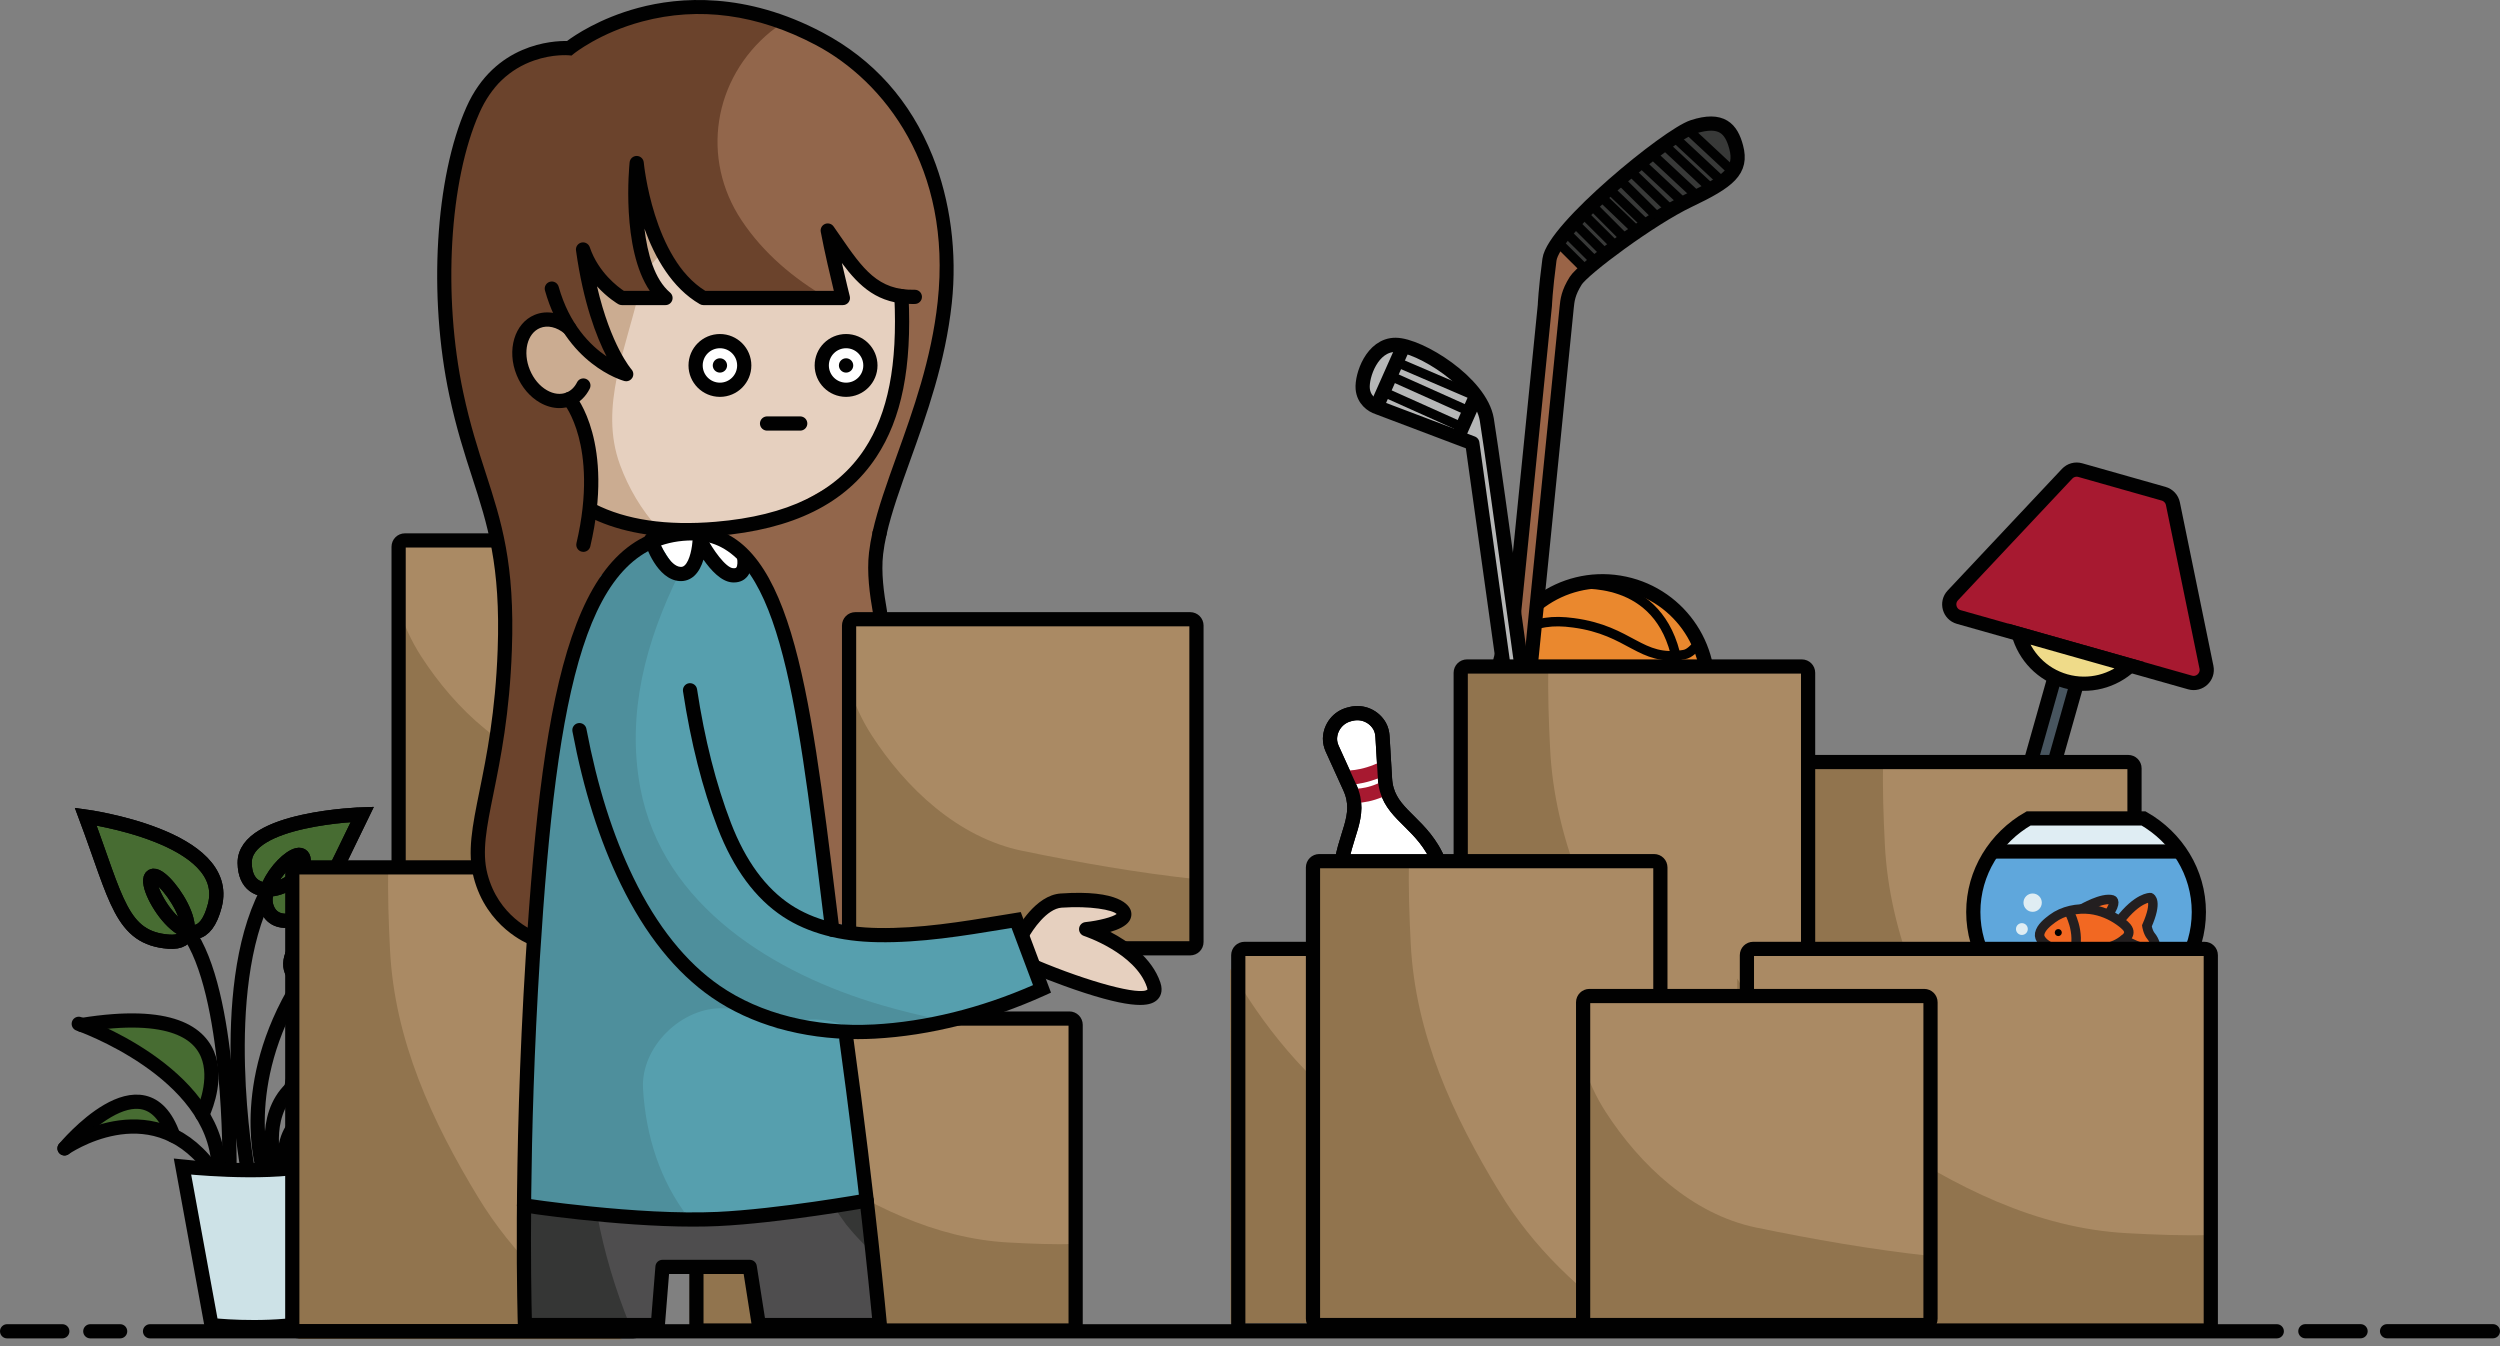 <svg width="351" height="189" viewBox="0 0 351 189" fill="none" xmlns="http://www.w3.org/2000/svg">
<rect x="0" y="0" width="351" height="189" fill="#808080" stroke="none"/>
<g clip-path="url(#clip0_558_3502)">
<path d="M230.514 82.84C230.514 82.84 239.698 86.882 239.616 95.572C239.534 104.261 234.09 110.349 226.775 111.031C219.46 111.713 212.998 107.121 211.376 102.831C209.753 98.541 209.921 89.653 213.548 86.744C217.175 83.836 222.155 80.173 230.514 82.84Z" fill="#EA882E"/>
<path d="M239.616 95.572C239.693 95.672 236.954 93.761 233.401 99.064C229.529 104.844 221.586 108.702 214.334 106.696C214.334 106.696 221.183 111.015 222.256 111.222C223.328 111.428 232.457 109.559 233.832 108.514C235.207 107.469 237.117 104.91 237.117 104.91C237.117 104.91 239.848 102.363 239.796 97.45C239.743 92.538 239.616 95.571 239.616 95.571L239.616 95.572Z" fill="#C9732C"/>
<path d="M239.604 98.785C240.914 90.713 235.432 83.108 227.36 81.798C219.288 80.489 211.683 85.97 210.373 94.042C209.063 102.114 214.545 109.719 222.617 111.029C230.689 112.339 238.294 106.857 239.604 98.785Z" stroke="#010101" stroke-width="1.995" stroke-linecap="round" stroke-linejoin="round"/>
<path d="M239.796 96.415C239.796 96.415 227.987 105.32 210.183 96.415" stroke="#010101" stroke-width="1.33" stroke-linecap="round" stroke-linejoin="round"/>
<path d="M238.513 90.377C237.84 91.014 237.266 91.761 236.443 91.904C230.248 92.977 229.028 88.516 220.898 87.441C217.946 87.051 216.119 87.299 212.292 88.796" stroke="#010101" stroke-width="1.33" stroke-linecap="round" stroke-linejoin="round"/>
<path d="M238.222 103.062C232.931 103.768 226.914 108.987 222.258 108.987C217.876 108.987 217.975 108.428 214.725 107.082" stroke="#010101" stroke-width="1.33" stroke-linecap="round" stroke-linejoin="round"/>
<path d="M221.728 81.969C224.635 81.969 236.065 82.046 235.882 98.045C235.882 98.045 236.07 108.077 226.758 111.031" stroke="#010101" stroke-width="1.33" stroke-linecap="round" stroke-linejoin="round"/>
<path d="M208.889 156.055L220.502 41.658C220.502 41.658 223.402 34.098 237.302 28.454C237.861 28.056 243.666 24.39 243.814 23.788C243.962 23.186 243.24 18.472 242.549 18.226C241.857 17.979 238.293 17.2 236.218 18.546C234.143 19.892 221.717 30.199 220.075 32.662C218.433 35.125 217.179 36.297 217.179 36.297L205.345 156.121L208.888 156.056L208.889 156.055Z" fill="#9A6447"/>
<path d="M209.718 116.766L212.413 118.364L208.375 156.425L205.659 155.911L209.718 116.766Z" fill="#383938"/>
<path d="M218.379 33.724L222.844 38.112C222.844 38.112 240.533 25.026 242.861 24.459C245.188 23.893 242.411 18.597 242.411 18.597C242.411 18.597 238.802 16.201 235.915 18.248C233.028 20.293 218.38 33.724 218.38 33.724L218.379 33.724Z" fill="#383938"/>
<path d="M243.759 20.655C244.633 23.934 242.797 25.435 237.07 28.16C231.752 30.692 222.3 37.726 221.234 39.412C220.168 41.099 220.059 42.182 219.96 43.176L208.58 156.534L205.52 156.226L216.899 42.869C216.899 42.869 216.968 40.814 217.543 36.459C218.117 32.104 234.198 18.951 237.694 17.82C241.756 16.506 243.081 18.107 243.759 20.654V20.655Z" stroke="#010101" stroke-width="1.995" stroke-linecap="round" stroke-linejoin="round"/>
<path d="M219.02 34.298L222.595 37.855" stroke="#010101" stroke-width="1.33" stroke-linecap="round" stroke-linejoin="round"/>
<path d="M220.036 32.801L223.611 36.358" stroke="#010101" stroke-width="1.33" stroke-linecap="round" stroke-linejoin="round"/>
<path d="M221.267 31.501L224.842 35.058" stroke="#010101" stroke-width="1.33" stroke-linecap="round" stroke-linejoin="round"/>
<path d="M222.753 30.487L226.329 34.044" stroke="#010101" stroke-width="1.33" stroke-linecap="round" stroke-linejoin="round"/>
<path d="M224.041 29.383L227.879 33.228" stroke="#010101" stroke-width="1.33" stroke-linecap="round" stroke-linejoin="round"/>
<path d="M225.236 28.033L229.446 32.067" stroke="#010101" stroke-width="1.33" stroke-linecap="round" stroke-linejoin="round"/>
<path d="M226.394 26.982L230.604 31.017" stroke="#010101" stroke-width="1.33" stroke-linecap="round" stroke-linejoin="round"/>
<path d="M227.787 25.607L232.234 30.019" stroke="#010101" stroke-width="1.33" stroke-linecap="round" stroke-linejoin="round"/>
<path d="M229.392 24.484L234.176 29.103" stroke="#010101" stroke-width="1.33" stroke-linecap="round" stroke-linejoin="round"/>
<path d="M230.818 23.288L235.984 28.117" stroke="#010101" stroke-width="1.33" stroke-linecap="round" stroke-linejoin="round"/>
<path d="M232.38 22.041L237.954 27.233" stroke="#010101" stroke-width="1.33" stroke-linecap="round" stroke-linejoin="round"/>
<path d="M234.143 20.803L239.849 26.12" stroke="#010101" stroke-width="1.33" stroke-linecap="round" stroke-linejoin="round"/>
<path d="M235.588 19.719L241.294 25.036" stroke="#010101" stroke-width="1.33" stroke-linecap="round" stroke-linejoin="round"/>
<path d="M237.387 18.59L243.093 23.907" stroke="#010101" stroke-width="1.33" stroke-linecap="round" stroke-linejoin="round"/>
<path d="M216.355 114.396L208.713 59.732C208.713 59.732 207.314 54.651 204.314 52.536C201.313 50.42 197.085 48.243 195.958 48.417C194.831 48.59 191.33 51.198 191.267 52.507C191.205 53.816 190.82 56.151 192.019 56.658C193.218 57.165 196.509 58.594 196.509 58.594L201.274 60.601L205.211 62.185L206.131 62.498L206.524 64.209L214.188 114.161L214.139 114.867L215.992 114.608L216.355 114.398V114.396Z" fill="#B6B7B7"/>
<path d="M217.323 116.837L220.097 134.222L222.244 147.674C222.379 148.642 221.704 149.536 220.736 149.672L219.687 149.819C218.719 149.954 217.825 149.279 217.69 148.311L215.911 133.223L214.008 117.08C213.873 116.112 213.902 115.5 214.87 115.364L215.919 115.217C216.887 115.082 217.188 115.868 217.323 116.836V116.837Z" fill="#A71E31" stroke="#010101" stroke-width="1.995" stroke-linecap="round" stroke-linejoin="round"/>
<path d="M214.157 115.464L206.713 62.219L193.459 57.204C192.61 56.931 191.452 56.121 191.323 54.559C191.176 52.791 192.619 48.393 195.958 48.416C199.298 48.439 207.87 53.717 208.744 58.893C209.619 64.07 216.58 115.125 216.58 115.125" stroke="#010101" stroke-width="1.995" stroke-linecap="round" stroke-linejoin="round"/>
<path d="M193.572 56.44L196.987 48.75" stroke="#010101" stroke-width="1.995" stroke-linecap="round" stroke-linejoin="round"/>
<path d="M204.762 61.204L207.055 56.027" stroke="#010101" stroke-width="1.995" stroke-linecap="round" stroke-linejoin="round"/>
<path d="M204.878 59.794L194.749 55.249" stroke="#010101" stroke-width="1.33" stroke-linecap="round" stroke-linejoin="round"/>
<path d="M205.578 57.429L195.449 52.884" stroke="#010101" stroke-width="1.33" stroke-linecap="round" stroke-linejoin="round"/>
<path d="M206.758 55.426L195.929 50.773" stroke="#010101" stroke-width="1.33" stroke-linecap="round" stroke-linejoin="round"/>
<path d="M59.905 151.02C49.255 148.614 43.709 150.118 40.892 152.806C36.618 156.885 38.631 163.691 38.631 163.691" stroke="#010101" stroke-width="1.995" stroke-miterlimit="10" stroke-linecap="round"/>
<path d="M58.768 159.904C58.768 159.904 39.353 149.28 39.933 163.68" stroke="#010101" stroke-width="1.995" stroke-miterlimit="10" stroke-linecap="round"/>
<path d="M24.33 159.442C20.192 147.77 9.059 161.232 9.059 161.232L14.535 158.648L20.869 158.331L24.33 159.442Z" fill="#476C32"/>
<path d="M9.058 161.232C9.058 161.232 20.191 147.77 24.329 159.442" stroke="#010101" stroke-width="1.995" stroke-miterlimit="10" stroke-linecap="round"/>
<path d="M28.408 156.49C28.408 156.49 36.618 139.874 11.494 143.906L19.564 147.241L24.331 152.163L28.408 156.49L28.408 156.49Z" fill="#476C32"/>
<path d="M50.875 114.336C50.875 114.336 34.268 114.841 34.353 121.16C34.438 127.479 42.373 124.627 42.641 121.094C42.909 117.56 36.266 123.561 37.41 127.269C38.555 130.978 43.556 128.708 44.473 127.213C45.391 125.718 50.875 114.336 50.875 114.336Z" fill="#476C32" stroke="#010101" stroke-width="1.995" stroke-miterlimit="10" stroke-linecap="round"/>
<path d="M12.031 114.648C12.031 114.648 32.684 117.457 30.16 127.142C27.636 136.827 19.96 124.808 21.227 123.124C22.494 121.441 30.391 132.716 23.695 132.212C17 131.708 16.399 126.323 12.031 114.648Z" fill="#476C32" stroke="#010101" stroke-width="1.995" stroke-miterlimit="10" stroke-linecap="round"/>
<path d="M56.96 131.388C56.96 131.388 44.481 128.142 41.455 133.185C38.428 138.228 46.156 139.932 47.043 134.72C47.931 129.509 40.437 138.026 42.792 139.865C45.148 141.705 48.505 143.165 56.96 131.388Z" fill="#476C32" stroke="#010101" stroke-width="1.995" stroke-miterlimit="10" stroke-linecap="round"/>
<path d="M50.875 114.336C50.875 114.336 34.268 114.841 34.353 121.16C34.438 127.479 42.373 124.627 42.641 121.094C42.909 117.56 36.266 123.561 37.41 127.269C38.555 130.978 43.556 128.708 44.473 127.213C45.391 125.718 50.875 114.336 50.875 114.336Z" stroke="#010101" stroke-width="1.995" stroke-miterlimit="10" stroke-linecap="round"/>
<path d="M12.031 114.648C12.031 114.648 32.684 117.457 30.16 127.142C27.636 136.827 19.96 124.808 21.227 123.124C22.494 121.441 30.391 132.716 23.695 132.212C17 131.708 16.399 126.323 12.031 114.648Z" stroke="#010101" stroke-width="1.995" stroke-miterlimit="10" stroke-linecap="round"/>
<path d="M56.96 131.388C56.96 131.388 44.481 128.142 41.455 133.185C38.428 138.228 46.156 139.932 47.043 134.72C47.931 129.509 40.437 138.026 42.792 139.865C45.148 141.705 48.505 143.165 56.96 131.388Z" stroke="#010101" stroke-width="1.995" stroke-miterlimit="10" stroke-linecap="round"/>
<path d="M34.694 163.722C34.694 163.722 30.343 139.093 37.393 125.393" stroke="#010101" stroke-width="1.995" stroke-miterlimit="10" stroke-linecap="round"/>
<path d="M32.219 163.741C32.219 163.741 32.549 139.277 26.317 130.741" stroke="#010101" stroke-width="1.995" stroke-miterlimit="10" stroke-linecap="round"/>
<path d="M36.962 164.168C36.962 164.168 33.243 152.395 41.958 138.199" stroke="#010101" stroke-width="1.995" stroke-miterlimit="10" stroke-linecap="round"/>
<path d="M59.904 151.02C59.904 151.02 43.843 135.224 40.892 152.806" stroke="#010101" stroke-width="1.995" stroke-miterlimit="10" stroke-linecap="round"/>
<path d="M11.056 143.744C11.056 143.744 30.15 150.375 30.681 163.754" stroke="#010101" stroke-width="1.995" stroke-miterlimit="10" stroke-linecap="round"/>
<path d="M28.408 156.49C28.408 156.49 36.618 139.874 11.494 143.906" stroke="#010101" stroke-width="1.995" stroke-miterlimit="10" stroke-linecap="round"/>
<path d="M58.769 159.904C58.769 159.904 49.186 147.369 44.287 156.363" stroke="#010101" stroke-width="1.995" stroke-miterlimit="10" stroke-linecap="round"/>
<path d="M43.371 163.652C36.69 165.006 25.622 163.794 25.622 163.794L29.69 186.037C29.69 186.037 36.174 186.8 42.614 185.854L43.374 164.117" fill="#CDE2E7"/>
<path d="M43.371 163.652C36.69 165.006 25.622 163.794 25.622 163.794L29.69 186.037C29.69 186.037 36.174 186.8 42.614 185.854L43.374 164.117" stroke="#010101" stroke-width="1.995" stroke-miterlimit="10" stroke-linecap="round"/>
<path d="M9.058 161.232C9.058 161.232 21.021 152.865 29.405 163.764" stroke="#010101" stroke-width="1.995" stroke-miterlimit="10" stroke-linecap="round"/>
<path d="M238.155 133.239L174.033 133.34L174.115 185.634L238.237 185.533L238.155 133.239Z" fill="#AA8A64"/>
<path d="M192.389 158.378C203.124 165.559 214.629 171.407 227.441 172.095C231.287 172.301 235.257 172.472 239.205 172.35L239.217 185.398L173.1 185.472L173.055 137.229C178.073 145.782 184.618 153.181 192.389 158.379L192.389 158.378Z" fill="#91744E" stroke="#91744E" stroke-width="0.665" stroke-miterlimit="10"/>
<path d="M173.853 134.107V185.917C173.853 186.405 174.248 186.8 174.735 186.8H238.101C238.589 186.8 238.984 186.405 238.984 185.917V134.107C238.984 133.62 238.589 133.225 238.101 133.225H174.735C174.248 133.225 173.853 133.62 173.853 134.107Z" stroke="#010101" stroke-width="1.995" stroke-miterlimit="10" stroke-linecap="round"/>
<path d="M189.702 100.23C191.312 99.831 192.937 100.582 193.71 101.962C193.954 102.398 194.068 102.895 194.101 103.395C194.156 104.25 194.277 106.163 194.454 109.334C194.707 113.843 198.536 114.937 201.095 119.18C202.442 121.414 204.007 125.349 202.847 136.421C202.769 137.168 202.363 137.846 201.733 138.255C200.089 139.325 198.148 139.746 196.172 139.478C195.657 139.408 195.194 139.111 194.903 138.68C188.549 129.257 188.086 124.994 188.236 122.366C188.518 117.419 191.394 114.664 189.512 110.558C188.188 107.671 187.402 105.924 187.052 105.141C186.848 104.684 186.716 104.192 186.729 103.691C186.77 102.11 187.855 100.687 189.465 100.288" fill="white"/>
<path d="M189.702 100.23C191.312 99.831 192.937 100.582 193.71 101.962C193.954 102.398 194.068 102.895 194.101 103.395C194.156 104.25 194.277 106.163 194.454 109.334C194.707 113.843 198.536 114.937 201.095 119.18C202.442 121.414 204.007 125.349 202.847 136.421C202.769 137.168 202.363 137.846 201.733 138.255C200.089 139.325 198.148 139.746 196.172 139.478C195.657 139.408 195.194 139.111 194.903 138.68C188.549 129.257 188.086 124.994 188.236 122.366C188.518 117.419 191.394 114.664 189.512 110.558C188.188 107.671 187.402 105.924 187.052 105.141C186.848 104.684 186.716 104.192 186.729 103.691C186.77 102.11 187.855 100.687 189.465 100.288" stroke="#010101" stroke-width="1.995" stroke-miterlimit="10" stroke-linecap="round"/>
<path d="M188.727 109.166C188.727 109.166 191.212 109.426 194.499 107.736" stroke="#A71930" stroke-width="1.995" stroke-miterlimit="10"/>
<path d="M189.731 111.704C189.731 111.704 191.938 112.033 194.798 110.448" stroke="#A71930" stroke-width="1.995" stroke-miterlimit="10"/>
<path d="M189.702 100.23C191.312 99.831 192.937 100.582 193.71 101.962C193.954 102.398 194.068 102.895 194.101 103.395C194.156 104.25 194.277 106.163 194.454 109.334C194.707 113.843 198.536 114.937 201.095 119.18C202.442 121.414 204.007 125.349 202.847 136.421C202.769 137.168 202.363 137.846 201.733 138.255C200.089 139.325 198.148 139.746 196.172 139.478C195.657 139.408 195.194 139.111 194.903 138.68C188.549 129.257 188.086 124.994 188.236 122.366C188.518 117.419 191.394 114.664 189.512 110.558C188.188 107.671 187.402 105.924 187.052 105.141C186.848 104.684 186.716 104.192 186.729 103.691C186.77 102.11 187.855 100.687 189.465 100.288" stroke="#010101" stroke-width="1.995" stroke-miterlimit="10" stroke-linecap="round"/>
<path d="M291.329 95.98L288.525 95.194L281.997 118.481L284.8 119.267L291.329 95.98Z" fill="#48555F"/>
<path d="M269.321 162.724L288.441 95.195" stroke="#010101" stroke-width="1.995" stroke-miterlimit="10" stroke-linecap="round"/>
<path d="M291.558 96.077L272.437 163.607" stroke="#010101" stroke-width="1.995" stroke-miterlimit="10" stroke-linecap="round"/>
<path d="M305.076 70.721C304.938 70.047 304.436 69.507 303.774 69.32L298.802 67.912L297.039 67.412L292.067 66.004C291.405 65.817 290.694 66.014 290.224 66.515L274.174 83.597C273.23 84.603 273.686 86.252 275.015 86.629L290.367 90.975L292.13 91.475L307.483 95.821C308.81 96.198 310.065 95.032 309.787 93.681L305.076 70.721Z" fill="#A71930" stroke="#010101" stroke-width="1.995" stroke-miterlimit="10" stroke-linecap="round"/>
<path d="M283.416 88.996C284.269 92.1 286.677 94.695 289.999 95.635C293.322 96.576 296.732 95.629 299.086 93.433L283.416 88.996Z" fill="#EFDB89" stroke="#010101" stroke-width="1.995" stroke-miterlimit="10" stroke-linecap="round"/>
<path d="M252.075 107.737L251.964 171.859L299.571 171.942L299.681 107.82L252.075 107.737Z" fill="#AA8A64"/>
<path d="M276.786 153.586C270.248 142.851 264.925 131.346 264.299 118.534C264.111 114.688 263.956 110.718 264.067 106.77L252.189 106.758L252.122 172.875L296.04 172.92C288.253 167.902 281.518 161.357 276.786 153.586V153.586Z" fill="#91744E" stroke="#91744E" stroke-width="0.665" stroke-miterlimit="10"/>
<path d="M298.802 106.991H251.794C251.307 106.991 250.912 107.386 250.912 107.874V171.24C250.912 171.727 251.307 172.122 251.794 172.122H298.802C299.289 172.122 299.684 171.727 299.684 171.24V107.874C299.684 107.386 299.289 106.991 298.802 106.991Z" stroke="#010101" stroke-width="1.995" stroke-miterlimit="10" stroke-linecap="round"/>
<path d="M206.248 94.322L206.137 158.444L253.744 158.526L253.855 94.404L206.248 94.322Z" fill="#AA8A64"/>
<path d="M229.788 140.171C223.251 129.435 217.927 117.931 217.302 105.118C217.114 101.272 216.958 97.303 217.07 93.354L205.191 93.342L205.124 159.459L249.042 159.504C241.256 154.486 234.52 147.941 229.788 140.17V140.171Z" fill="#91744E" stroke="#91744E" stroke-width="0.665" stroke-miterlimit="10"/>
<path d="M252.975 93.576H205.967C205.48 93.576 205.085 93.971 205.085 94.458V157.824C205.085 158.311 205.48 158.706 205.967 158.706H252.975C253.462 158.706 253.857 158.311 253.857 157.824V94.458C253.857 93.971 253.462 93.576 252.975 93.576Z" stroke="#010101" stroke-width="1.995" stroke-miterlimit="10" stroke-linecap="round"/>
<path d="M150.342 143.016L97.925 143.098L97.992 185.846L150.41 185.764L150.342 143.016Z" fill="#AA8A64"/>
<path d="M112.931 163.566C121.707 169.437 131.112 174.216 141.585 174.779C144.729 174.948 147.974 175.087 151.202 174.987L151.212 185.654L97.163 185.714L97.127 146.278C101.229 153.27 106.579 159.318 112.932 163.567L112.931 163.566Z" fill="#91744E" stroke="#91744E" stroke-width="0.665" stroke-miterlimit="10"/>
<path d="M97.778 143.886V185.917C97.778 186.404 98.173 186.799 98.661 186.799H150.138C150.625 186.799 151.02 186.404 151.02 185.917V143.886C151.02 143.398 150.625 143.003 150.138 143.003H98.661C98.173 143.003 97.778 143.398 97.778 143.886Z" stroke="#010101" stroke-width="1.995" stroke-miterlimit="10" stroke-linecap="round"/>
<path d="M55.967 119.912V110.805V75.912H104.74V122.055H97.701H94.477" fill="#AA8A64"/>
<path d="M80.254 108.385C71.268 106.528 63.929 99.592 59.12 92.134C57.748 90.005 56.717 87.725 55.967 85.359V121.907L94.477 122.055H104.74V112.377C96.48 111.482 88.273 110.042 80.254 108.385Z" fill="#91744E"/>
<path d="M103.857 75.878H56.849C56.362 75.878 55.967 76.273 55.967 76.761V121.194C55.967 121.681 56.362 122.076 56.849 122.076H103.857C104.345 122.076 104.74 121.681 104.74 121.194V76.761C104.74 76.273 104.345 75.878 103.857 75.878Z" stroke="#010101" stroke-width="1.995" stroke-miterlimit="10" stroke-linecap="round"/>
<path d="M79.931 94.189H116.784V57.335L79.931 57.335V94.189Z" fill="white"/>
<path d="M126.498 36.633L126.651 52.44L120.856 64.878L113.825 71.261L104.533 73.76L93.028 74.299L83.048 71.637L74.827 63.264L67.338 34.022L87.347 21.489H106.32L126.498 35.022" fill="#E6D0BF"/>
<path d="M87.348 21.489H106.32L117.479 28.973C115.679 29.23 113.899 29.926 112.37 30.958C111.657 30.173 110.832 29.463 109.895 28.858C104.875 25.622 97.401 27.752 94.543 32.884C94.122 33.641 93.725 34.416 93.351 35.205C91.579 36.648 90.242 38.578 89.757 40.786C88.009 48.743 84.034 57.065 87.053 65.271C88.272 68.586 90.059 71.557 92.327 74.111L83.049 71.636L74.828 63.264L67.339 34.022L87.348 21.489Z" fill="#CBAC91"/>
<path d="M120.048 128.053C119.977 122.148 118.885 116.346 118.507 110.465C118.108 104.268 118.405 98.051 118.423 91.848C118.434 88.13 121.361 86.301 124.245 86.35L123.511 84.75L123.533 74.878L126.498 65.291L131.701 49.984L132.806 35.023L130.484 22.893L126.498 16.083L120.642 9.208L109.383 2.97L104.532 1.635L94.176 1.228L83.006 4.801L79.931 6.773L73.547 7.995L66.399 15.443L62.571 26.887V39.651L64.485 56.298L69.706 74.437L71.416 87.692L69.604 104.251L67.709 114.835V120.992L69.604 127.496L74.826 132.736L79.93 94.006L83.722 83.834L90.205 77.179L93.027 74.299L83.047 71.637L82.856 64.691L79.931 56.026H77.089L73.471 52.313L73.567 46.86L76.323 44.858L79.931 46.092L84.184 50.577L87.07 51.362L83.005 41.084L82.291 37.713L87.309 41.839H93.436L90.206 37.713L89.547 24.136L91.826 32.797L98.758 41.84H118.343L116.783 35.159L121.688 39.351L126.561 41.585L125.382 56.298L120.128 66.257L108.053 73.018L100.543 74.253L106.506 80.713L110.426 90.258L115.678 120.991L116.784 130.001L120.174 129.243C120.098 128.87 120.052 128.475 120.046 128.053H120.048Z" fill="#92664B"/>
<path d="M119.21 130.977V121.87V86.976H167.983V133.119H160.944H157.72" fill="#AA8A64"/>
<path d="M143.497 119.449C134.511 117.592 127.172 110.656 122.363 103.198C120.991 101.07 119.96 98.789 119.21 96.423V130.977L157.72 133.119H167.983V123.441C159.724 122.546 151.516 121.106 143.497 119.449Z" fill="#91744E"/>
<path d="M167.101 86.942H120.093C119.605 86.942 119.21 87.338 119.21 87.825V132.258C119.21 132.745 119.605 133.14 120.093 133.14H167.101C167.588 133.14 167.983 132.745 167.983 132.258V87.825C167.983 87.338 167.588 86.942 167.101 86.942Z" stroke="#010101" stroke-width="1.995" stroke-miterlimit="10" stroke-linecap="round"/>
<path d="M143.361 132.034L146.298 127.685L152.774 126.424L157.816 128.144L153.45 130.815L160.005 135.089L161.478 139.855H157.844L145.099 136.061" fill="#E6D0BF"/>
<path d="M160.074 141.095C158.569 141.095 156.189 140.672 152.287 139.407C148.406 138.15 144.759 136.61 144.722 136.594C144.215 136.38 143.978 135.795 144.193 135.287C144.406 134.781 144.99 134.543 145.5 134.758C152.884 137.884 160.181 139.83 161.109 138.92C161.106 138.925 161.104 138.814 161.023 138.577C159.399 133.799 152.258 131.428 152.186 131.405C151.738 131.259 151.453 130.82 151.503 130.352C151.553 129.884 151.922 129.513 152.391 129.464C154.272 129.267 156.235 128.748 156.78 128.323C156.197 127.755 153.104 127.158 149.05 127.436C146.982 127.579 144.949 130.589 144.341 131.737C144.082 132.224 143.478 132.409 142.993 132.152C142.507 131.895 142.32 131.292 142.578 130.806C142.853 130.283 145.374 125.691 148.913 125.447C157.183 124.873 158.547 127.139 158.768 127.847C158.924 128.345 158.849 128.864 158.556 129.309C158.088 130.02 157.024 130.508 155.884 130.839C158.405 132.153 161.734 134.47 162.911 137.935C163.369 139.279 162.829 140.044 162.467 140.381C162.061 140.759 161.415 141.095 160.074 141.095Z" fill="#010101"/>
<path d="M42.199 122.524L42.088 186.646L89.695 186.728L89.806 122.606L42.199 122.524Z" fill="#AA8A64"/>
<path d="M66.91 168.374C60.372 157.638 55.049 146.134 54.423 133.321C54.235 129.475 54.08 125.506 54.191 121.557L42.313 121.545L42.246 187.662L86.164 187.707C78.377 182.689 71.642 176.145 66.91 168.374Z" fill="#91744E" stroke="#91744E" stroke-width="0.665" stroke-miterlimit="10"/>
<path d="M88.927 121.779H41.919C41.432 121.779 41.037 122.174 41.037 122.661V186.027C41.037 186.514 41.432 186.909 41.919 186.909H88.927C89.414 186.909 89.809 186.514 89.809 186.027V122.661C89.809 122.174 89.414 121.779 88.927 121.779Z" stroke="#010101" stroke-width="1.995" stroke-miterlimit="10" stroke-linecap="round"/>
<path d="M185.507 121.65L185.396 185.772L233.003 185.854L233.114 121.732L185.507 121.65Z" fill="#AA8A64"/>
<path d="M210.218 167.499C203.68 156.763 198.357 145.259 197.732 132.447C197.543 128.6 197.388 124.631 197.499 120.682L185.621 120.67L185.554 186.788L229.472 186.832C221.686 181.814 214.95 175.269 210.218 167.498V167.499Z" fill="#91744E" stroke="#91744E" stroke-width="0.665" stroke-miterlimit="10"/>
<path d="M331.425 187.901H323.674C323.123 187.901 322.676 187.454 322.676 186.904C322.676 186.353 323.123 185.907 323.674 185.907H331.425C331.975 185.907 332.422 186.353 332.422 186.904C332.422 187.454 331.975 187.901 331.425 187.901Z" fill="#010101"/>
<path d="M350.002 187.901H335.144C334.593 187.901 334.146 187.454 334.146 186.904C334.146 186.353 334.593 185.907 335.144 185.907H350.002C350.553 185.907 350.999 186.353 350.999 186.904C350.999 187.454 350.553 187.901 350.002 187.901Z" fill="#010101"/>
<path d="M8.749 187.91H0.997C0.447 187.91 0 187.464 0 186.913C0 186.363 0.447 185.916 0.997 185.916H8.749C9.299 185.916 9.746 186.363 9.746 186.913C9.746 187.464 9.299 187.91 8.749 187.91Z" fill="#010101"/>
<path d="M16.869 187.91H12.677C12.127 187.91 11.68 187.464 11.68 186.913C11.68 186.363 12.127 185.916 12.677 185.916H16.869C17.42 185.916 17.866 186.363 17.866 186.913C17.866 187.464 17.42 187.91 16.869 187.91Z" fill="#010101"/>
<path d="M121.689 168.561L123.533 186.034H106.544L105.263 177.873H93.014L92.356 186.034L73.701 186.034L73.568 169.231L95.981 171.223L121.689 168.561Z" fill="#4E4D4E"/>
<path d="M119.725 173.021C119.409 172.666 119.113 172.294 118.807 171.929C118.649 171.689 117.998 170.813 117.851 170.588C117.523 170.087 117.213 169.574 116.913 169.056L121.689 168.561L122.459 175.859C121.514 174.946 120.596 174.004 119.724 173.022L119.725 173.021Z" fill="#353635"/>
<path d="M83.784 170.139C83.803 170.263 83.815 170.387 83.837 170.51C84.84 175.917 86.406 181.083 88.42 186.035H73.7L73.567 169.232L83.784 170.139Z" fill="#353635"/>
<path d="M232.233 120.904H185.225C184.738 120.904 184.343 121.299 184.343 121.786V185.152C184.343 185.639 184.738 186.034 185.225 186.034H232.233C232.721 186.034 233.116 185.639 233.116 185.152V121.786C233.116 121.299 232.721 120.904 232.233 120.904Z" stroke="#010101" stroke-width="1.995" stroke-miterlimit="10" stroke-linecap="round"/>
<path d="M66.399 15.441L73.547 7.994L79.931 6.771L83.006 4.8L94.177 1.227L104.533 1.634L109.383 2.968L109.89 3.249C109.309 3.603 108.749 3.992 108.225 4.421C100.151 11.023 98.326 22.255 104.134 30.962C107.193 35.548 111.411 39.1 116.13 41.839H98.758L91.826 32.796L89.547 24.135L90.206 37.713L93.436 41.839H87.309L82.291 37.713L83.005 41.083L87.07 51.361L84.184 50.577L79.931 46.091L76.323 44.857L73.567 46.859L73.472 52.313L77.09 56.025H79.931L82.856 64.69L83.047 71.636L93.028 74.299L90.206 77.179L83.723 83.834L79.93 94.006L74.826 132.735L69.604 127.495L67.71 120.991V114.834L69.604 104.25L71.417 87.692L69.707 74.436L64.486 56.298L62.572 39.651V26.887L66.4 15.442L66.399 15.441Z" fill="#6B432C"/>
<path d="M105.299 79.002L109.905 88.986L113.824 108.694L116.784 130.001L127.312 131.198L142.572 130.204L146.298 138.842L122.923 145.769L119.216 144.894L121.689 168.561L93.602 171.153L73.568 169.231L75.16 130.204L79.221 96.912L84.388 80.807L92.134 75.749L95.45 80.807L98.091 77.832L101.204 80.712H103.54L105.299 79.002Z" fill="#569FAE"/>
<path d="M75.16 130.204L79.221 96.912L84.388 80.808L92.133 75.75L95.323 80.616C90.688 89.996 87.928 100.145 89.907 110.656C93.026 127.224 108.809 136.753 123.783 141.124C126.435 141.899 129.134 142.558 131.863 143.12L122.923 145.771L121.233 145.372C119.305 144.045 116.992 143.239 114.675 143.136C112.612 143.043 110.732 143.585 109.119 144.555C107.181 142.797 104.616 141.704 101.62 141.569C95.757 141.307 89.919 146.976 90.282 152.907C90.687 159.52 92.658 165.728 96.597 170.877L93.602 171.154L73.568 169.233L75.16 130.205V130.204Z" fill="#4E8F9C"/>
<path d="M123.534 187.032H106.545C106.055 187.032 105.636 186.675 105.561 186.189L104.411 178.871H93.935L93.351 186.115C93.31 186.632 92.876 187.032 92.357 187.032H73.701C73.163 187.032 72.723 186.605 72.704 186.068C72.696 185.848 71.964 163.716 73.811 134.392C76.283 95.148 80.751 73.88 97.259 73.88C110.932 73.88 113.65 96.122 117.412 126.904L117.841 130.41C117.909 130.957 117.52 131.454 116.972 131.522C116.429 131.578 115.929 131.2 115.861 130.653L115.431 127.146C111.795 97.381 109.167 75.875 97.259 75.875C82.326 75.875 78.197 96.485 75.802 134.518C74.179 160.294 74.555 180.484 74.671 185.036H91.438L92.022 177.792C92.063 177.275 92.497 176.876 93.016 176.876H105.264C105.755 176.876 106.173 177.233 106.249 177.719L107.398 185.036H122.439C122.043 180.886 120.495 165.311 117.836 146.003C117.762 145.457 118.143 144.954 118.688 144.879C119.24 144.808 119.737 145.185 119.812 145.731C122.918 168.291 124.511 185.77 124.527 185.944C124.552 186.222 124.459 186.5 124.27 186.706C124.081 186.913 123.813 187.03 123.534 187.03V187.032Z" fill="#010101"/>
<path d="M103.037 81.777C102.955 81.777 102.87 81.773 102.782 81.767C101.256 81.654 99.8 80.055 98.767 78.576C98.507 79.422 98.101 80.278 97.468 80.854C96.893 81.376 96.179 81.63 95.421 81.582C92.234 81.386 90.65 76.592 90.48 76.046C90.316 75.521 90.609 74.962 91.134 74.798C91.656 74.631 92.218 74.926 92.383 75.451C92.795 76.764 94.11 79.503 95.543 79.591C95.778 79.607 95.945 79.542 96.124 79.381C96.867 78.705 97.202 76.775 97.238 75.716C97.254 75.261 97.576 74.874 98.02 74.776C98.464 74.679 98.919 74.893 99.124 75.299C100.051 77.128 101.888 79.701 102.929 79.778C103.085 79.79 103.286 79.783 103.37 79.689C103.57 79.462 103.557 78.77 103.495 78.463C103.384 77.923 103.733 77.397 104.272 77.287C104.813 77.177 105.339 77.524 105.449 78.064C105.488 78.254 105.8 79.946 104.867 81.007C104.55 81.367 103.981 81.777 103.037 81.777Z" fill="#010101"/>
<path d="M97.347 172.219C86.48 172.219 73.559 170.238 73.416 170.216C72.872 170.131 72.498 169.622 72.583 169.078C72.667 168.534 73.173 168.163 73.721 168.245C73.878 168.269 89.56 170.667 100.716 170.151C109.271 169.75 121.394 167.6 121.515 167.578C122.053 167.485 122.575 167.842 122.671 168.385C122.768 168.927 122.407 169.445 121.865 169.542C121.742 169.564 109.492 171.738 100.809 172.143C99.693 172.195 98.531 172.218 97.347 172.218V172.219Z" fill="#010101"/>
<path d="M96.419 75.429C91.01 75.429 86.374 74.456 82.594 72.525C82.104 72.274 81.909 71.673 82.16 71.183C82.411 70.692 83.011 70.499 83.502 70.749C87.892 72.992 93.596 73.837 100.461 73.258C110.572 72.405 117.413 69.068 121.376 63.056C124.693 58.022 126.026 51.214 125.567 41.631C125.541 41.081 125.966 40.614 126.516 40.587C127.068 40.574 127.533 40.986 127.559 41.536C128.039 51.562 126.603 58.749 123.041 64.154C118.72 70.71 111.39 74.338 100.629 75.246C99.178 75.368 97.774 75.429 96.42 75.429H96.419Z" fill="#010101"/>
<path d="M78.54 57.297C77.628 57.297 76.693 57.036 75.796 56.522C74.386 55.711 73.233 54.35 72.551 52.691C71.104 49.18 72.233 45.373 75.067 44.206C76.818 43.486 78.877 43.904 80.574 45.328C80.995 45.681 81.051 46.311 80.696 46.733C80.344 47.154 79.714 47.21 79.291 46.855C78.176 45.919 76.882 45.618 75.826 46.051C74.01 46.799 73.368 49.438 74.395 51.933C74.91 53.185 75.761 54.201 76.791 54.792C77.738 55.337 78.717 55.445 79.553 55.104C80.172 54.849 80.676 54.357 81.015 53.679C81.259 53.186 81.859 52.987 82.352 53.233C82.845 53.478 83.045 54.078 82.799 54.57C82.243 55.685 81.384 56.507 80.313 56.948C79.745 57.182 79.147 57.297 78.54 57.297Z" fill="#010101"/>
<path d="M87.92 53.531C87.833 53.531 87.745 53.519 87.657 53.495C87.322 53.403 79.41 51.123 76.515 40.79C76.366 40.259 76.676 39.709 77.206 39.56C77.736 39.411 78.287 39.721 78.436 40.252C79.923 45.562 82.889 48.498 85.16 50.041C83.731 47.269 81.895 42.517 80.871 35.164C80.8 34.654 81.128 34.175 81.629 34.056C82.128 33.938 82.639 34.22 82.804 34.708C84.005 38.266 86.808 40.32 87.598 40.842H91.232C87.193 34.904 88.342 23.332 88.399 22.789C88.452 22.281 88.881 21.895 89.391 21.895H89.398C89.911 21.899 90.338 22.292 90.384 22.802C90.397 22.939 91.688 36.337 99.033 40.842H117.072C116.617 38.971 115.76 35.345 115.234 32.55C115.148 32.088 115.394 31.628 115.828 31.446C116.261 31.265 116.762 31.409 117.032 31.792C117.361 32.263 117.679 32.723 117.989 33.173C121.163 37.774 123.28 40.796 128.42 40.682C128.429 40.682 128.437 40.682 128.446 40.682C128.985 40.682 129.428 41.111 129.442 41.654C129.456 42.204 129.021 42.663 128.47 42.676C128.343 42.68 128.215 42.681 128.091 42.681C123.295 42.681 120.703 40.287 118.198 36.924C118.773 39.447 119.302 41.563 119.311 41.597C119.385 41.895 119.319 42.211 119.13 42.453C118.941 42.695 118.651 42.837 118.344 42.837H98.758C98.583 42.837 98.411 42.791 98.258 42.702C94.321 40.423 91.924 36.11 90.48 32.096C90.896 35.607 91.885 39.221 94.08 41.078C94.399 41.349 94.516 41.79 94.372 42.182C94.228 42.576 93.855 42.837 93.436 42.837H87.31C87.136 42.837 86.965 42.791 86.814 42.705C86.715 42.648 85.309 41.829 83.821 40.204C85.753 48.526 88.627 51.828 88.662 51.867C88.957 52.196 89.001 52.682 88.767 53.058C88.582 53.356 88.258 53.531 87.92 53.531Z" fill="#010101"/>
<path d="M81.907 77.484C81.832 77.484 81.754 77.475 81.678 77.457C81.141 77.332 80.809 76.795 80.935 76.259C82.589 69.206 82.017 64.249 81.245 61.332C80.414 58.19 79.181 56.682 79.168 56.667C78.818 56.244 78.872 55.617 79.293 55.264C79.712 54.911 80.337 54.961 80.692 55.38C80.922 55.651 86.287 62.181 82.877 76.715C82.769 77.174 82.359 77.484 81.907 77.484Z" fill="#010101"/>
<path d="M123.552 86.942C123.076 86.942 122.655 86.602 122.57 86.118C122.108 83.487 121.68 80.414 122.01 77.57C122.118 76.65 122.283 75.696 122.517 74.65C122.637 74.114 123.171 73.775 123.708 73.895C124.246 74.016 124.583 74.549 124.464 75.087C124.245 76.062 124.091 76.95 123.992 77.799C123.691 80.389 124.097 83.283 124.535 85.772C124.631 86.315 124.268 86.832 123.725 86.927C123.667 86.938 123.608 86.942 123.551 86.942L123.552 86.942Z" fill="#010101"/>
<path d="M74.737 132.675C74.618 132.675 74.499 132.655 74.382 132.609C74.134 132.514 68.308 130.215 66.498 123.173C65.585 119.623 66.316 116.018 67.326 111.028C68.321 106.118 69.558 100.008 69.874 91.194C70.296 79.38 68.447 73.67 66.306 67.058C65.21 63.673 64.076 60.172 63.083 55.506C60.112 41.549 61.102 24.907 65.488 15.036C69.457 6.105 77.661 5.717 79.61 5.759C80.644 4.987 84.176 2.567 89.583 1.111C95.436 -0.465 104.677 -1.148 115.467 4.554C122.623 8.336 127.823 14.166 130.923 21.884C133.438 28.144 134.4 35.496 133.632 42.585C132.731 50.901 130.099 58.222 127.776 64.683C126.434 68.415 125.167 71.941 124.463 75.085C124.343 75.623 123.812 75.959 123.272 75.841C122.735 75.721 122.397 75.188 122.517 74.65C123.248 71.383 124.536 67.801 125.899 64.008C128.184 57.652 130.774 50.448 131.649 42.37C133.688 23.534 124.146 11.395 114.534 6.317C106.366 2 98.176 0.888 90.19 3.012C84.216 4.603 80.598 7.513 80.563 7.541L80.244 7.801L79.835 7.762C79.816 7.76 77.632 7.571 75.006 8.483C71.536 9.688 68.947 12.165 67.312 15.845C63.08 25.367 62.143 41.506 65.034 55.089C66.005 59.654 67.123 63.105 68.203 66.442C70.403 73.234 72.302 79.099 71.867 91.263C71.547 100.241 70.291 106.441 69.282 111.422C68.324 116.151 67.632 119.569 68.431 122.675C69.977 128.69 74.889 130.665 75.097 130.746C75.61 130.945 75.864 131.522 75.667 132.034C75.515 132.431 75.137 132.673 74.737 132.673L74.737 132.675Z" fill="#010101"/>
<path d="M107.695 59.461H112.35" stroke="#010101" stroke-width="1.995" stroke-miterlimit="10" stroke-linecap="round"/>
<path d="M101.078 54.723C102.964 54.723 104.492 53.194 104.492 51.309C104.492 49.423 102.964 47.894 101.078 47.894C99.192 47.894 97.663 49.423 97.663 51.309C97.663 53.194 99.192 54.723 101.078 54.723Z" fill="white" stroke="#010101" stroke-width="1.995" stroke-miterlimit="10" stroke-linecap="round"/>
<path d="M101.077 52.314C101.633 52.314 102.083 51.864 102.083 51.309C102.083 50.754 101.633 50.303 101.077 50.303C100.522 50.303 100.072 50.754 100.072 51.309C100.072 51.864 100.522 52.314 101.077 52.314Z" fill="#010101"/>
<path d="M118.789 54.723C120.675 54.723 122.204 53.194 122.204 51.309C122.204 49.423 120.675 47.894 118.789 47.894C116.903 47.894 115.375 49.423 115.375 51.309C115.375 53.194 116.903 54.723 118.789 54.723Z" fill="white" stroke="#010101" stroke-width="1.995" stroke-miterlimit="10" stroke-linecap="round"/>
<path d="M118.789 52.315C119.345 52.315 119.795 51.864 119.795 51.309C119.795 50.753 119.345 50.303 118.789 50.303C118.234 50.303 117.783 50.753 117.783 51.309C117.783 51.864 118.234 52.315 118.789 52.315Z" fill="#010101"/>
<path d="M319.661 187.91H21.066C20.515 187.91 20.068 187.464 20.068 186.913C20.068 186.363 20.515 185.916 21.066 185.916H319.661C320.211 185.916 320.658 186.363 320.658 186.913C320.658 187.464 320.211 187.91 319.661 187.91Z" fill="#010101"/>
<path d="M120.405 145.891C112.623 145.891 105.419 143.843 99.912 140.032C94.882 136.551 90.587 131.197 87.147 124.117C84.153 117.954 81.937 110.946 80.371 102.695C80.269 102.155 80.624 101.632 81.165 101.53C81.702 101.429 82.227 101.782 82.33 102.324C83.863 110.399 86.025 117.242 88.942 123.245C92.229 130.012 96.302 135.108 101.047 138.391C106.754 142.341 114.449 144.27 122.695 143.835C129.952 143.448 137.656 141.541 145.035 138.312L142.024 130.285L141.049 130.444C135.266 131.395 129.284 132.381 123.286 132.286C117.925 132.203 113.439 131.002 109.954 128.716C106.055 126.157 102.962 121.966 100.764 116.258C98.619 110.688 96.981 104.23 95.894 97.061C95.811 96.517 96.186 96.009 96.731 95.926C97.274 95.853 97.783 96.218 97.866 96.763C98.931 103.788 100.533 110.106 102.625 115.542C104.671 120.852 107.506 124.724 111.049 127.049C114.212 129.124 118.34 130.215 123.317 130.292C129.13 130.384 135.029 129.414 140.726 128.477L143.316 128.054L147.56 139.365L146.71 139.75C138.851 143.31 130.584 145.412 122.802 145.828C121.998 145.87 121.199 145.892 120.406 145.892L120.405 145.891Z" fill="#010101"/>
<path d="M284.483 115.104L281.969 117.24L279.51 119.968L277.9 123.054L277.158 126.28L277.225 130.314L278.749 135.262L281.79 139.287L284.206 140.897L285.397 141.251L300.841 141.389L304.994 137.889L307.192 134.323L308.444 129.254V125.203L306.879 121.265L304.487 118.09L301.243 115.317L300.134 114.909L284.483 115.104Z" fill="#DFEDF3"/>
<path d="M280.042 119.378L277.899 123.054L277.201 128.868L278.621 134.846L284.205 140.897L285.397 141.251L300.841 141.389L304.993 137.889L308.175 132.982L308.719 128.702L308.443 124.395L306.654 120.37L305.85 119.611" fill="#5FA7DC"/>
<path d="M286.476 130.757L288.647 128.397L291.497 127.338L292.62 127.442L294.538 126.28H296.773L296.127 128.216L297.502 129.254L299.499 127.079L301.601 126.05L302.229 126.568L301.926 128.702L301.491 130.314L302.63 132.892L302.361 133.395L298.56 131.863L297.37 132.646V134.143L294.538 133.508L290.689 134.143L287.514 132.937L286.353 131.596L286.476 130.757Z" fill="#F26822"/>
<path d="M285.383 128.021C286.094 128.021 286.67 127.444 286.67 126.733C286.67 126.022 286.094 125.445 285.383 125.445C284.671 125.445 284.095 126.022 284.095 126.733C284.095 127.444 284.671 128.021 285.383 128.021Z" fill="#DFEDF3"/>
<path d="M281.939 138.441L304.993 137.889L300.841 141.389L285.397 141.251" fill="#476C32"/>
<path d="M283.872 131.268C284.33 131.268 284.702 130.896 284.702 130.438C284.702 129.98 284.33 129.608 283.872 129.608C283.414 129.608 283.042 129.98 283.042 130.438C283.042 130.896 283.414 131.268 283.872 131.268Z" fill="#DFEDF3"/>
<path d="M277.051 128.05C277.051 133.684 280.215 138.603 284.921 141.251H300.85C305.555 138.603 308.719 133.684 308.719 128.05C308.719 122.459 305.604 117.572 300.958 114.909H284.813C280.167 117.571 277.051 122.459 277.051 128.05Z" stroke="#010101" stroke-width="1.995" stroke-miterlimit="10"/>
<path d="M298.424 129.995C298.424 129.995 298.12 129.691 297.569 129.301C296.37 128.451 294.972 127.859 293.509 127.677C291.683 127.45 289.636 127.866 288.147 128.979C287.46 129.493 286.553 130.205 286.371 131.095C286.224 131.81 287.018 132.479 287.564 132.798C287.942 133.02 288.299 133.274 288.708 133.446C289.142 133.629 289.6 133.75 290.065 133.819C290.929 133.947 291.812 133.901 292.679 133.792C293.716 133.66 294.741 133.436 295.739 133.125C296.643 132.843 297.54 132.484 298.259 131.846C298.259 131.846 299.558 131.095 298.425 129.995L298.424 129.995Z" stroke="#231F20" stroke-width="1.33" stroke-miterlimit="10"/>
<path d="M298.258 131.846C298.688 132.41 302.498 133.859 302.659 133.429C302.82 133 302.471 131.98 302.014 131.443C301.558 130.907 301.424 129.994 301.424 129.994C302.98 126.452 301.907 126.023 301.907 126.023C301.907 126.023 300.128 125.948 297.569 129.3" stroke="#231F20" stroke-width="1.33" stroke-miterlimit="10"/>
<path d="M292.303 127.618C292.303 127.618 295.213 125.913 296.593 126.352C296.593 126.352 297.266 126.581 296.004 128.397" stroke="#231F20" stroke-width="1.33" stroke-miterlimit="10"/>
<path d="M290.434 127.893C290.434 127.893 292.215 130.881 291.166 133.897" stroke="#231F20" stroke-width="1.33" stroke-miterlimit="10"/>
<path d="M294.884 133.368C294.884 133.368 295.327 134.264 297.364 134.129C297.364 134.129 297.445 132.911 297.011 132.645" stroke="#231F20" stroke-width="1.33" stroke-miterlimit="10"/>
<path d="M288.983 131.427C289.256 131.427 289.478 131.206 289.478 130.933C289.478 130.66 289.256 130.438 288.983 130.438C288.71 130.438 288.488 130.66 288.488 130.933C288.488 131.206 288.71 131.427 288.983 131.427Z" fill="#010101"/>
<path d="M279.728 119.551H306.042" stroke="#010101" stroke-width="1.995" stroke-miterlimit="10"/>
<path d="M281.283 138.441H304.487" stroke="#010101" stroke-width="1.33" stroke-miterlimit="10"/>
<path d="M309.567 133.24L245.445 133.341L245.527 185.635L309.649 185.534L309.567 133.24Z" fill="#AA8A64"/>
<path d="M263.569 159.753C274.305 166.934 285.809 172.781 298.621 173.47C302.467 173.676 306.437 173.847 310.385 173.725L310.397 186.773L244.279 186.038L244.235 138.604C249.254 147.157 255.798 154.556 263.569 159.754L263.569 159.753Z" fill="#91744E" stroke="#91744E" stroke-width="0.665" stroke-miterlimit="10"/>
<path d="M245.266 134.107V185.917C245.266 186.405 245.661 186.8 246.148 186.8H309.514C310.001 186.8 310.396 186.405 310.396 185.917V134.107C310.396 133.62 310.001 133.225 309.514 133.225H246.148C245.661 133.225 245.266 133.62 245.266 134.107Z" stroke="#010101" stroke-width="1.995" stroke-miterlimit="10" stroke-linecap="round"/>
<path d="M222.271 183.874V174.767V139.873H271.044V186.016H264.005H260.781" fill="#AA8A64"/>
<path d="M246.558 172.346C237.572 170.489 230.233 163.553 225.424 156.095C224.052 153.967 223.021 151.686 222.271 149.32V186.016H260.781H271.044V176.338C262.785 175.443 254.577 174.003 246.558 172.346Z" fill="#91744E"/>
<path d="M270.162 139.84H223.154C222.666 139.84 222.271 140.235 222.271 140.722V185.155C222.271 185.642 222.666 186.037 223.154 186.037H270.162C270.649 186.037 271.044 185.642 271.044 185.155V140.722C271.044 140.235 270.649 139.84 270.162 139.84Z" stroke="#010101" stroke-width="1.995" stroke-miterlimit="10" stroke-linecap="round"/>
</g>
<defs>
<clipPath id="clip0_558_3502">
<rect width="351" height="188.041" fill="white"/>
</clipPath>
</defs>
</svg>
